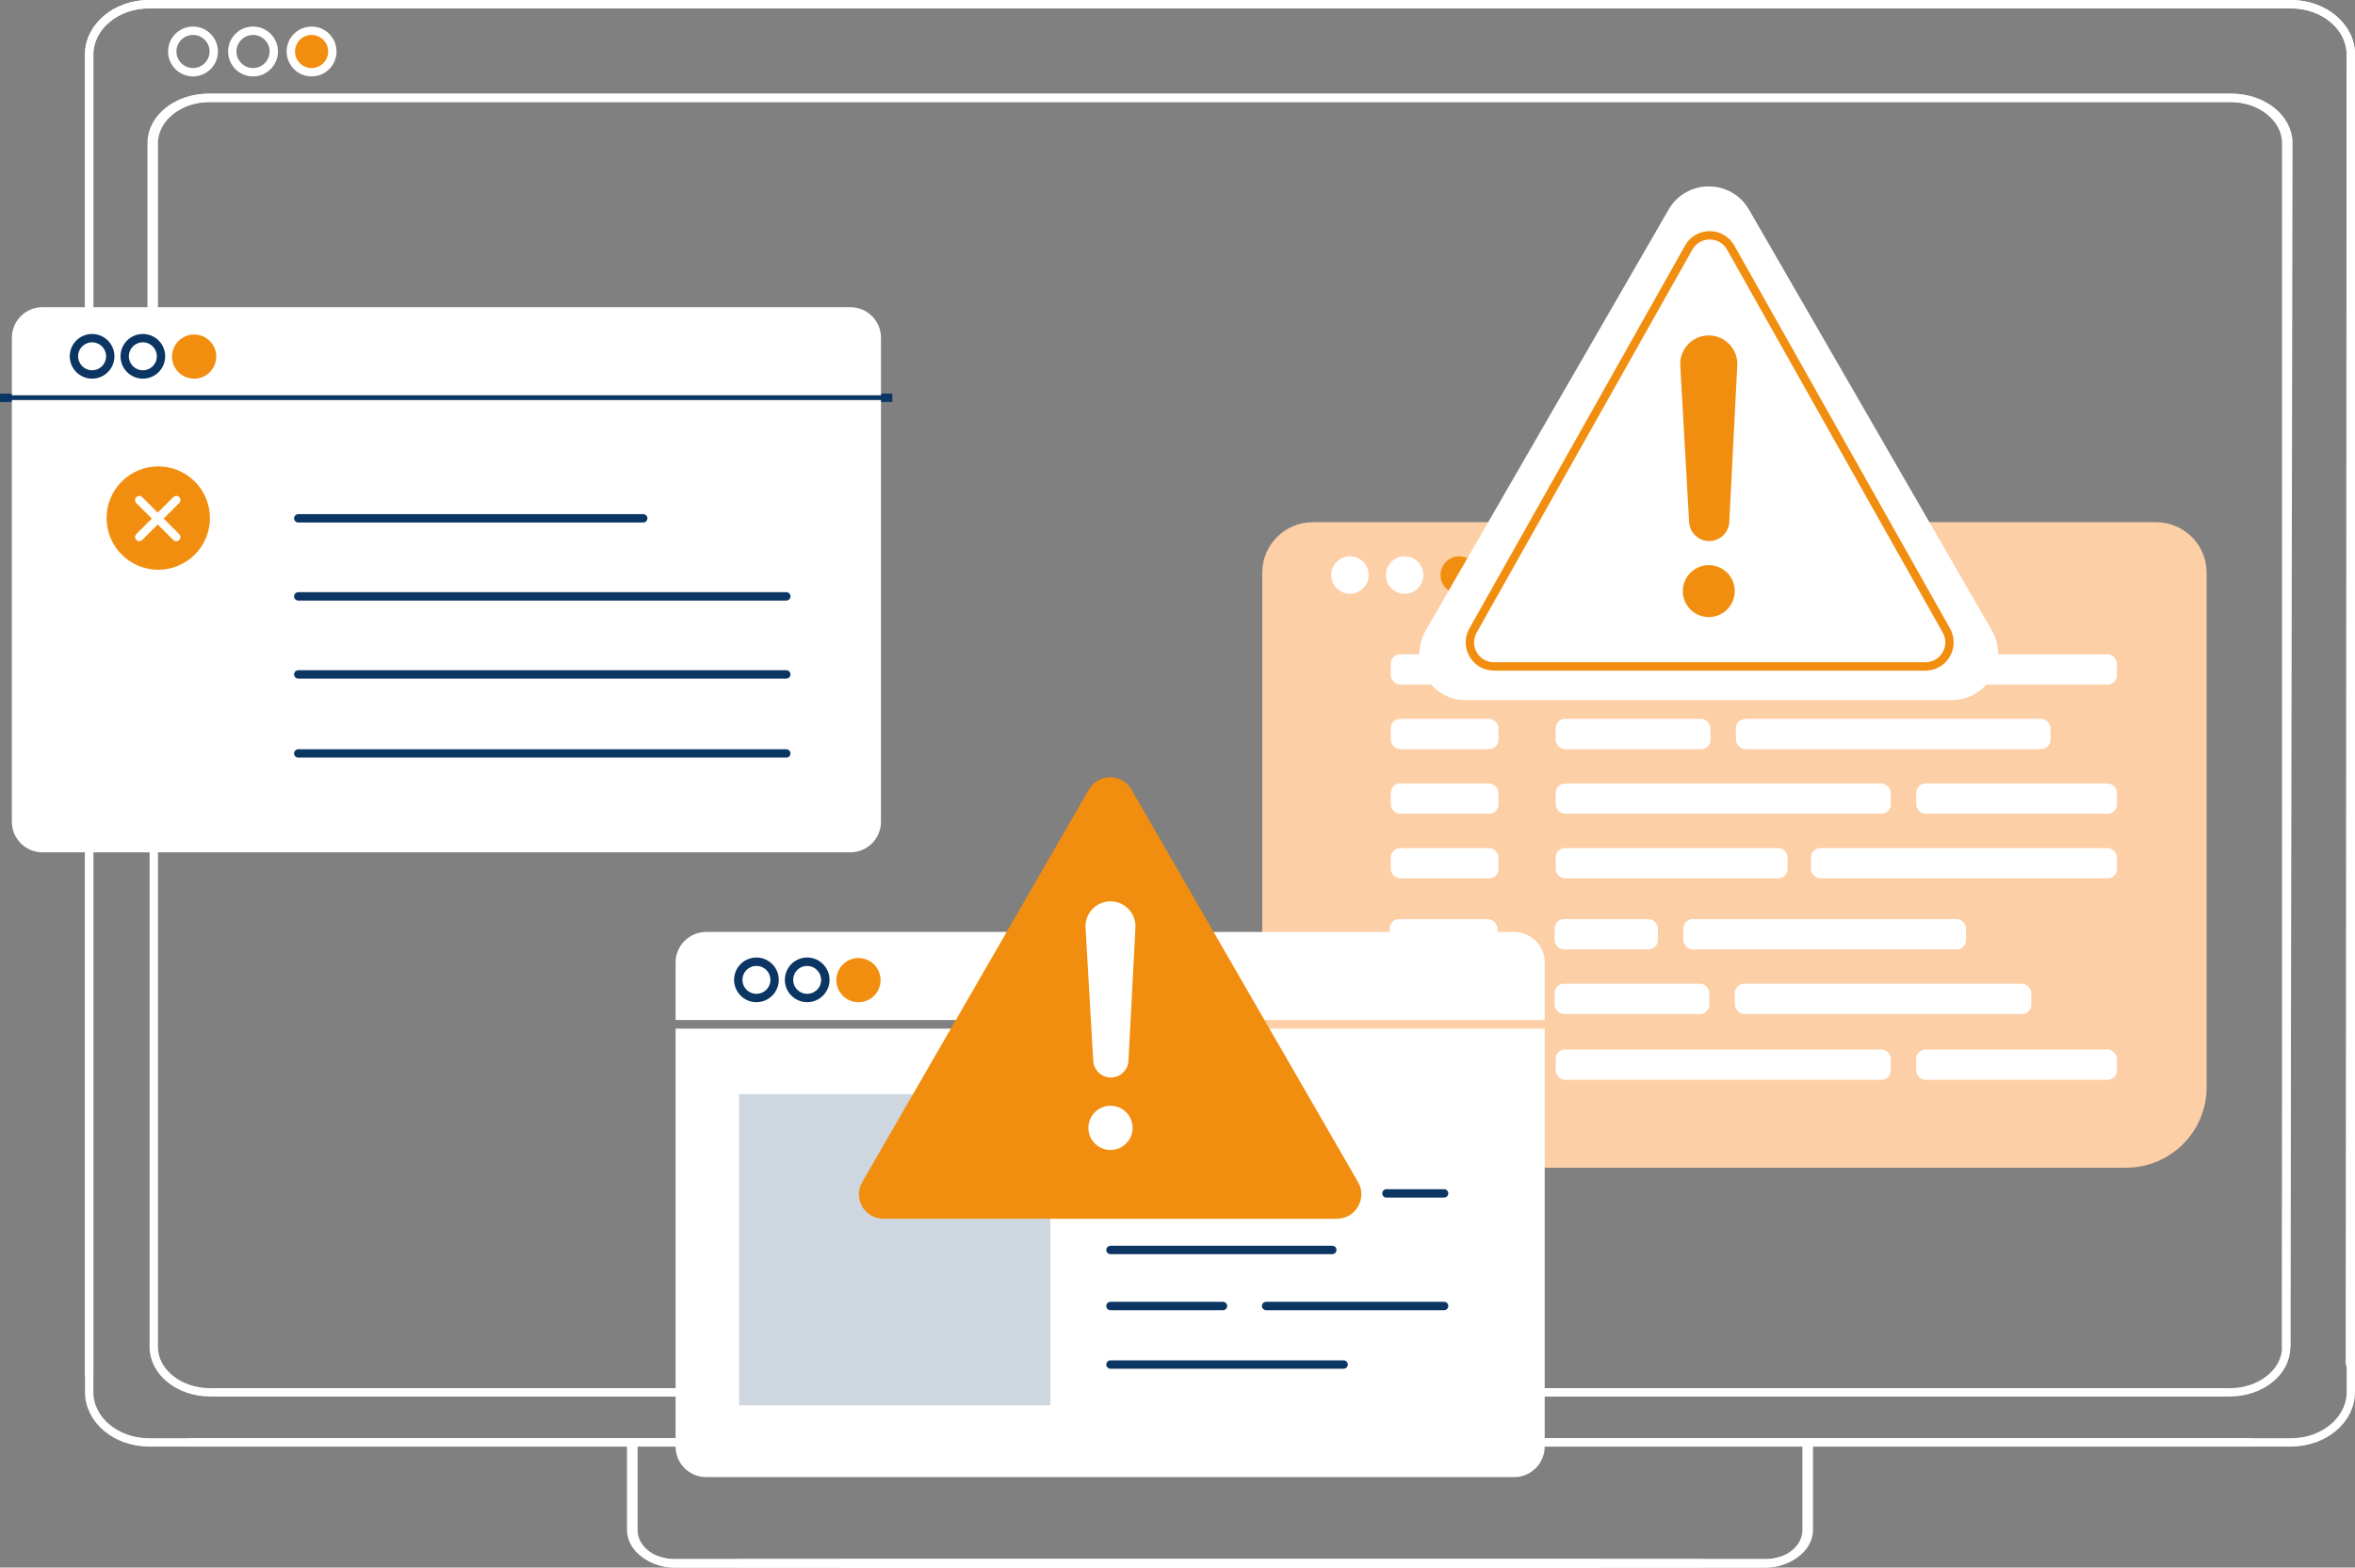 <?xml version="1.0" encoding="UTF-8"?>
<svg id="Layer_2" xmlns="http://www.w3.org/2000/svg" viewBox="0 0 351.951 234.329">
  <rect x="0" y="0" width="351.951" height="234.329" fill="#808080" stroke="none"/>
  <defs>
    <style>
      .cls-1 {
        stroke: #f28e0f;
      }

      .cls-1, .cls-2, .cls-3, .cls-4, .cls-5 {
        fill: none;
        stroke-width: 1.25px;
      }

      .cls-1, .cls-2, .cls-3, .cls-5 {
        stroke-miterlimit: 10;
      }

      .cls-6 {
        fill: #e0e8fd;
      }

      .cls-2, .cls-5 {
        stroke: #0b3563;
      }

      .cls-3, .cls-4 {
        stroke: #fff;
      }

      .cls-3, .cls-4, .cls-5 {
        stroke-linecap: round;
      }

      .cls-7 {
        fill: #fccfa6;
      }

      .cls-4 {
        stroke-linejoin: round;
      }

      .cls-8 {
        fill: #fff;
      }

      .cls-9 {
        fill: #f28e0f;
      }

      .cls-10 {
        fill: #0b3563;
        opacity: .2;
      }
    </style>
  </defs>
  <g id="Layer_1-2" data-name="Layer_1">
    <g>
      <path class="cls-8" d="M13.837,50.974c-1.224,0-2.221.996-2.221,2.22s.996,2.22,2.221,2.22,2.22-.996,2.22-2.22-.996-2.22-2.22-2.22Z"/>
      <polygon class="cls-8" points="40.554 79.832 41.175 80.453 43.581 78.046 46.253 80.719 46.924 80.048 44.252 77.375 46.708 74.919 46.088 74.298 43.631 76.755 41.047 74.171 40.377 74.842 42.96 77.425 40.554 79.832"/>
      <circle class="cls-8" cx="21.353" cy="53.194" r="2.22"/>
      <line class="cls-2" y1="59.467" x2="133.356" y2="59.467"/>
      <g>
        <path class="cls-4" d="M32.501,208.142h300.718c4.667,0,8.45-3.034,8.45-6.776V21.401c0-3.742-3.783-6.776-8.45-6.776H31.11c-4.667,0-8.45,3.034-8.45,6.776v31.724"/>
        <line class="cls-4" x1="13.326" y1="66.151" x2="13.326" y2="205.333"/>
        <path class="cls-4" d="M28.396,215.625h313.977c4.945,0,8.953-3.371,8.953-7.528V8.153c0-4.158-4.008-7.528-8.953-7.528H22.279c-4.945,0-8.953,3.371-8.953,7.528v38.946"/>
        <path class="cls-4" d="M269.993,216.142v12.562c0,2.761-2.702,5-6.036,5H125.823"/>
        <path class="cls-4" d="M94.326,216.142v12.562c0,2.761,2.999,5,6.697,5h153.277"/>
      </g>
      <g>
        <path class="cls-4" d="M22.983,47.764v-26.363c0-3.742,3.783-6.776,8.45-6.776h302.109c4.667,0,8.45,3.034,8.45,6.776l-.323,179.965"/>
        <path class="cls-4" d="M332.151,208.142H31.433c-4.667,0-8.45-3.034-8.45-6.776v-75.183"/>
        <path class="cls-4" d="M13.326,47.986V8.153c0-4.158,4.008-7.528,8.953-7.528h320.094c4.945,0,8.953,3.371,8.953,7.528l-.141,195.703"/>
        <path class="cls-4" d="M336.256,215.625H22.279c-4.945,0-8.953-3.371-8.953-7.528v-82.8"/>
        <path class="cls-4" d="M94.659,216.142v12.562c0,2.761,2.702,5,6.036,5h138.134"/>
        <path class="cls-4" d="M270.326,216.142v12.562c0,2.761-2.999,5-6.697,5H110.352"/>
      </g>
      <g>
        <circle class="cls-9" cx="23.597" cy="77.503" r="10.5"/>
        <path class="cls-8" d="M127.093,45.923H6.342c-2.523,0-4.569,2.046-4.569,4.569v8.598h129.889v-8.598c0-2.524-2.046-4.569-4.569-4.569ZM13.837,56.125c-1.616,0-2.931-1.315-2.931-2.93s1.315-2.93,2.931-2.93,2.93,1.315,2.93,2.93-1.315,2.93-2.93,2.93ZM21.353,56.125c-1.616,0-2.93-1.315-2.93-2.93s1.315-2.93,2.93-2.93,2.93,1.315,2.93,2.93-1.315,2.93-2.93,2.93ZM28.869,55.77c-1.422,0-2.575-1.153-2.575-2.575s1.153-2.576,2.575-2.576,2.575,1.153,2.575,2.576-1.153,2.575-2.575,2.575Z"/>
        <path class="cls-8" d="M1.772,65.684v57.159c0,2.524,2.046,4.569,4.569,4.569h120.751c2.523,0,4.569-2.046,4.569-4.569v-63.042H1.772v5.884ZM44.549,77.09h50.338c.196,0,.355.159.355.355s-.159.355-.355.355h-50.338c-.196,0-.355-.159-.355-.355s.159-.355.355-.355ZM44.549,88.831h72.957c.196,0,.355.159.355.355s-.159.355-.355.355H44.549c-.196,0-.355-.159-.355-.355s.159-.355.355-.355ZM117.861,100.928c0,.196-.159.355-.355.355H44.873c-.196,0-.355-.159-.355-.355s.159-.355.355-.355h72.633c.196,0,.355.159.355.355ZM44.549,112.314h72.957c.196,0,.355.159.355.355s-.159.355-.355.355H44.549c-.196,0-.355-.159-.355-.355s.159-.355.355-.355ZM23.651,69.722c4.265,0,7.723,3.458,7.723,7.723s-3.458,7.723-7.723,7.723-7.723-3.458-7.723-7.723,3.458-7.723,7.723-7.723Z"/>
        <line class="cls-5" x1="44.573" y1="77.484" x2="96.129" y2="77.484"/>
        <line class="cls-3" x1="20.813" y1="74.757" x2="26.338" y2="80.282"/>
        <line class="cls-3" x1="26.338" y1="74.757" x2="20.813" y2="80.282"/>
        <line class="cls-5" x1="44.573" y1="89.151" x2="117.512" y2="89.151"/>
        <line class="cls-5" x1="44.573" y1="100.818" x2="117.512" y2="100.818"/>
        <line class="cls-5" x1="44.573" y1="112.632" x2="117.512" y2="112.632"/>
        <circle class="cls-5" cx="13.763" cy="53.265" r="2.714"/>
        <circle class="cls-5" cx="21.35" cy="53.265" r="2.714"/>
        <circle class="cls-9" cx="29.013" cy="53.307" r="3.304"/>
      </g>
      <path class="cls-7" d="M322.218,78.062h-126.017c-4.176,0-7.561,3.385-7.561,7.561v76.897c0,6.647,5.389,12.036,12.036,12.036h117.068c6.647,0,12.036-5.389,12.036-12.036v-76.897c0-4.176-3.385-7.561-7.561-7.561Z"/>
      <circle class="cls-8" cx="201.75" cy="85.963" r="2.799"/>
      <circle class="cls-8" cx="209.917" cy="85.963" r="2.799"/>
      <circle class="cls-9" cx="218.084" cy="85.963" r="2.799"/>
      <rect class="cls-8" x="207.849" y="97.808" width="16.088" height="4.526" rx="1.389" ry="1.389"/>
      <rect class="cls-8" x="207.849" y="107.465" width="16.088" height="4.526" rx="1.389" ry="1.389"/>
      <rect class="cls-8" x="207.849" y="117.121" width="16.088" height="4.526" rx="1.389" ry="1.389"/>
      <rect class="cls-8" x="207.849" y="126.778" width="16.088" height="4.526" rx="1.389" ry="1.389"/>
      <rect class="cls-8" x="207.687" y="137.4" width="16.088" height="4.526" rx="1.389" ry="1.389"/>
      <rect class="cls-6" x="208.795" y="147.057" width="16.088" height="4.526" rx="1.389" ry="1.389"/>
      <rect class="cls-6" x="233.604" y="97.808" width="47.525" height="4.526" rx="1.389" ry="1.389"/>
      <rect class="cls-8" x="232.497" y="107.465" width="23.131" height="4.526" rx="1.389" ry="1.389"/>
      <rect class="cls-8" x="232.497" y="117.121" width="50.068" height="4.526" rx="1.389" ry="1.389"/>
      <rect class="cls-8" x="232.497" y="126.778" width="34.654" height="4.526" rx="1.389" ry="1.389"/>
      <rect class="cls-8" x="232.335" y="137.4" width="15.434" height="4.526" rx="1.389" ry="1.389"/>
      <rect class="cls-8" x="232.335" y="147.057" width="23.131" height="4.526" rx="1.389" ry="1.389"/>
      <rect class="cls-8" x="283.311" y="97.808" width="33.064" height="4.526" rx="1.389" ry="1.389"/>
      <rect class="cls-8" x="259.434" y="107.465" width="47.008" height="4.526" rx="1.389" ry="1.389"/>
      <rect class="cls-8" x="286.371" y="117.121" width="30.004" height="4.526" rx="1.389" ry="1.389"/>
      <rect class="cls-6" x="208.957" y="156.895" width="16.088" height="4.526" rx="1.389" ry="1.389"/>
      <rect class="cls-8" x="232.497" y="156.895" width="50.068" height="4.526" rx="1.389" ry="1.389"/>
      <rect class="cls-8" x="286.371" y="156.895" width="30.004" height="4.526" rx="1.389" ry="1.389"/>
      <rect class="cls-8" x="270.641" y="126.778" width="45.734" height="4.526" rx="1.389" ry="1.389"/>
      <rect class="cls-8" x="251.576" y="137.4" width="42.247" height="4.526" rx="1.389" ry="1.389"/>
      <rect class="cls-8" x="259.272" y="147.057" width="44.296" height="4.526" rx="1.389" ry="1.389"/>
      <g>
        <path class="cls-8" d="M230.854,143.889c0-2.523-2.046-4.569-4.569-4.569h-120.751c-2.523,0-4.569,2.046-4.569,4.569v8.599h129.889v-8.599ZM113.029,149.521c-1.616,0-2.93-1.315-2.93-2.93s1.314-2.93,2.93-2.93,2.93,1.315,2.93,2.93-1.315,2.93-2.93,2.93ZM120.545,149.521c-1.616,0-2.93-1.315-2.93-2.93s1.314-2.93,2.93-2.93,2.93,1.315,2.93,2.93-1.315,2.93-2.93,2.93Z"/>
        <circle class="cls-8" cx="113.029" cy="146.591" r="2.22"/>
        <circle class="cls-8" cx="120.545" cy="146.591" r="2.221"/>
        <path class="cls-8" d="M100.964,153.771v62.469c0,2.524,2.046,4.569,4.569,4.569h120.751c2.523,0,4.569-2.046,4.569-4.569v-62.469H100.964ZM165.909,186.47h33.248c.196,0,.355.159.355.355s-.159.355-.355.355h-33.248c-.196,0-.355-.159-.355-.355s.159-.355.355-.355ZM165.909,195.016h16.904c.196,0,.355.159.355.355s-.159.355-.355.355h-16.904c-.196,0-.355-.159-.355-.355s.159-.355.355-.355ZM200.598,204.272h-34.689c-.196,0-.355-.159-.355-.355s.159-.355.355-.355h34.689c.196,0,.355.159.355.355s-.159.355-.355.355ZM215.79,195.726h-26.567c-.196,0-.355-.159-.355-.355s.159-.355.355-.355h26.567c.196,0,.355.159.355.355s-.159.355-.355.355ZM215.79,178.634h-8.601c-.196,0-.355-.159-.355-.355s.159-.355.355-.355h8.601c.196,0,.355.159.355.355s-.159.355-.355.355Z"/>
      </g>
      <rect class="cls-10" x="110.454" y="163.564" width="46.522" height="46.522"/>
      <path d="M198.249,170.088h-32.341c-.196,0-.355-.159-.355-.355s.159-.355.355-.355h32.341c.196,0,.355.159.355.355s-.159.355-.355.355Z"/>
      <path d="M203.046,178.635h-14.899c-.196,0-.355-.159-.355-.355s.159-.355.355-.355h14.899c.196,0,.355.159.355.355s-.159.355-.355.355Z"/>
      <path d="M180.152,178.635h-14.243c-.196,0-.355-.159-.355-.355s.159-.355.355-.355h14.243c.196,0,.355.159.355.355s-.159.355-.355.355Z"/>
      <path class="cls-9" d="M128.859,176.705h0c-1.407,2.437.352,5.484,3.166,5.484l67.767.002c2.814,0,4.573-3.046,3.166-5.484l-33.881-58.689c-1.407-2.437-4.925-2.437-6.332,0l-3.166,5.483-30.72,53.204Z"/>
      <path class="cls-8" d="M163.386,158.597l-1.151-19.907c-.119-2.058,1.453-3.823,3.511-3.942,2.058-.119,3.823,1.453,3.942,3.511.008.137.008.277.001.411l-1.045,19.912c-.076,1.452-1.315,2.568-2.767,2.491-1.35-.071-2.409-1.16-2.49-2.477Z"/>
      <circle class="cls-8" cx="165.962" cy="168.604" r="3.304"/>
      <path class="cls-8" d="M249.361,31.342l-36.295,62.908c-2.671,4.629.67,10.413,6.014,10.413h72.59c5.344,0,8.685-5.784,6.014-10.413l-36.295-62.908c-2.672-4.631-9.356-4.631-12.028,0Z"/>
      <path class="cls-8" d="M253.179,37.066l-32.694,56.667c-1.467,2.542.368,5.719,3.303,5.719h65.388c2.935,0,4.77-3.177,3.303-5.719l-32.694-56.667c-1.468-2.544-5.139-2.544-6.606,0Z"/>
      <path class="cls-9" d="M252.433,78.043l-1.318-23.394c-.132-2.352,1.667-4.366,4.019-4.499,2.352-.132,4.366,1.667,4.498,4.019.009.152.009.308.001.457l-1.192,23.401c-.085,1.66-1.498,2.936-3.158,2.852-1.546-.079-2.76-1.326-2.851-2.836Z"/>
      <circle class="cls-9" cx="255.375" cy="88.365" r="3.883"/>
      <line class="cls-5" x1="207.197" y1="178.399" x2="215.82" y2="178.399"/>
      <line class="cls-5" x1="189.218" y1="195.234" x2="215.82" y2="195.234"/>
      <line class="cls-5" x1="165.958" y1="195.234" x2="182.775" y2="195.234"/>
      <line class="cls-5" x1="165.958" y1="186.854" x2="199.109" y2="186.854"/>
      <line class="cls-5" x1="165.958" y1="203.985" x2="200.803" y2="203.985"/>
      <g>
        <circle class="cls-5" cx="113.047" cy="146.477" r="2.714"/>
        <circle class="cls-5" cx="120.634" cy="146.477" r="2.714"/>
        <circle class="cls-9" cx="128.297" cy="146.519" r="3.304"/>
      </g>
      <path class="cls-1" d="M252.376,37.011l-32.237,57.249c-1.351,2.4.383,5.366,3.137,5.366h64.473c2.754,0,4.488-2.967,3.137-5.366l-32.237-57.249c-1.377-2.445-4.897-2.445-6.274,0Z"/>
      <circle class="cls-9" cx="46.645" cy="7.291" r="3"/>
      <circle class="cls-4" cx="28.844" cy="7.697" r="3.101"/>
      <circle class="cls-4" cx="37.816" cy="7.697" r="3.101"/>
      <circle class="cls-4" cx="46.566" cy="7.697" r="3.101"/>
    </g>
  </g>
</svg>